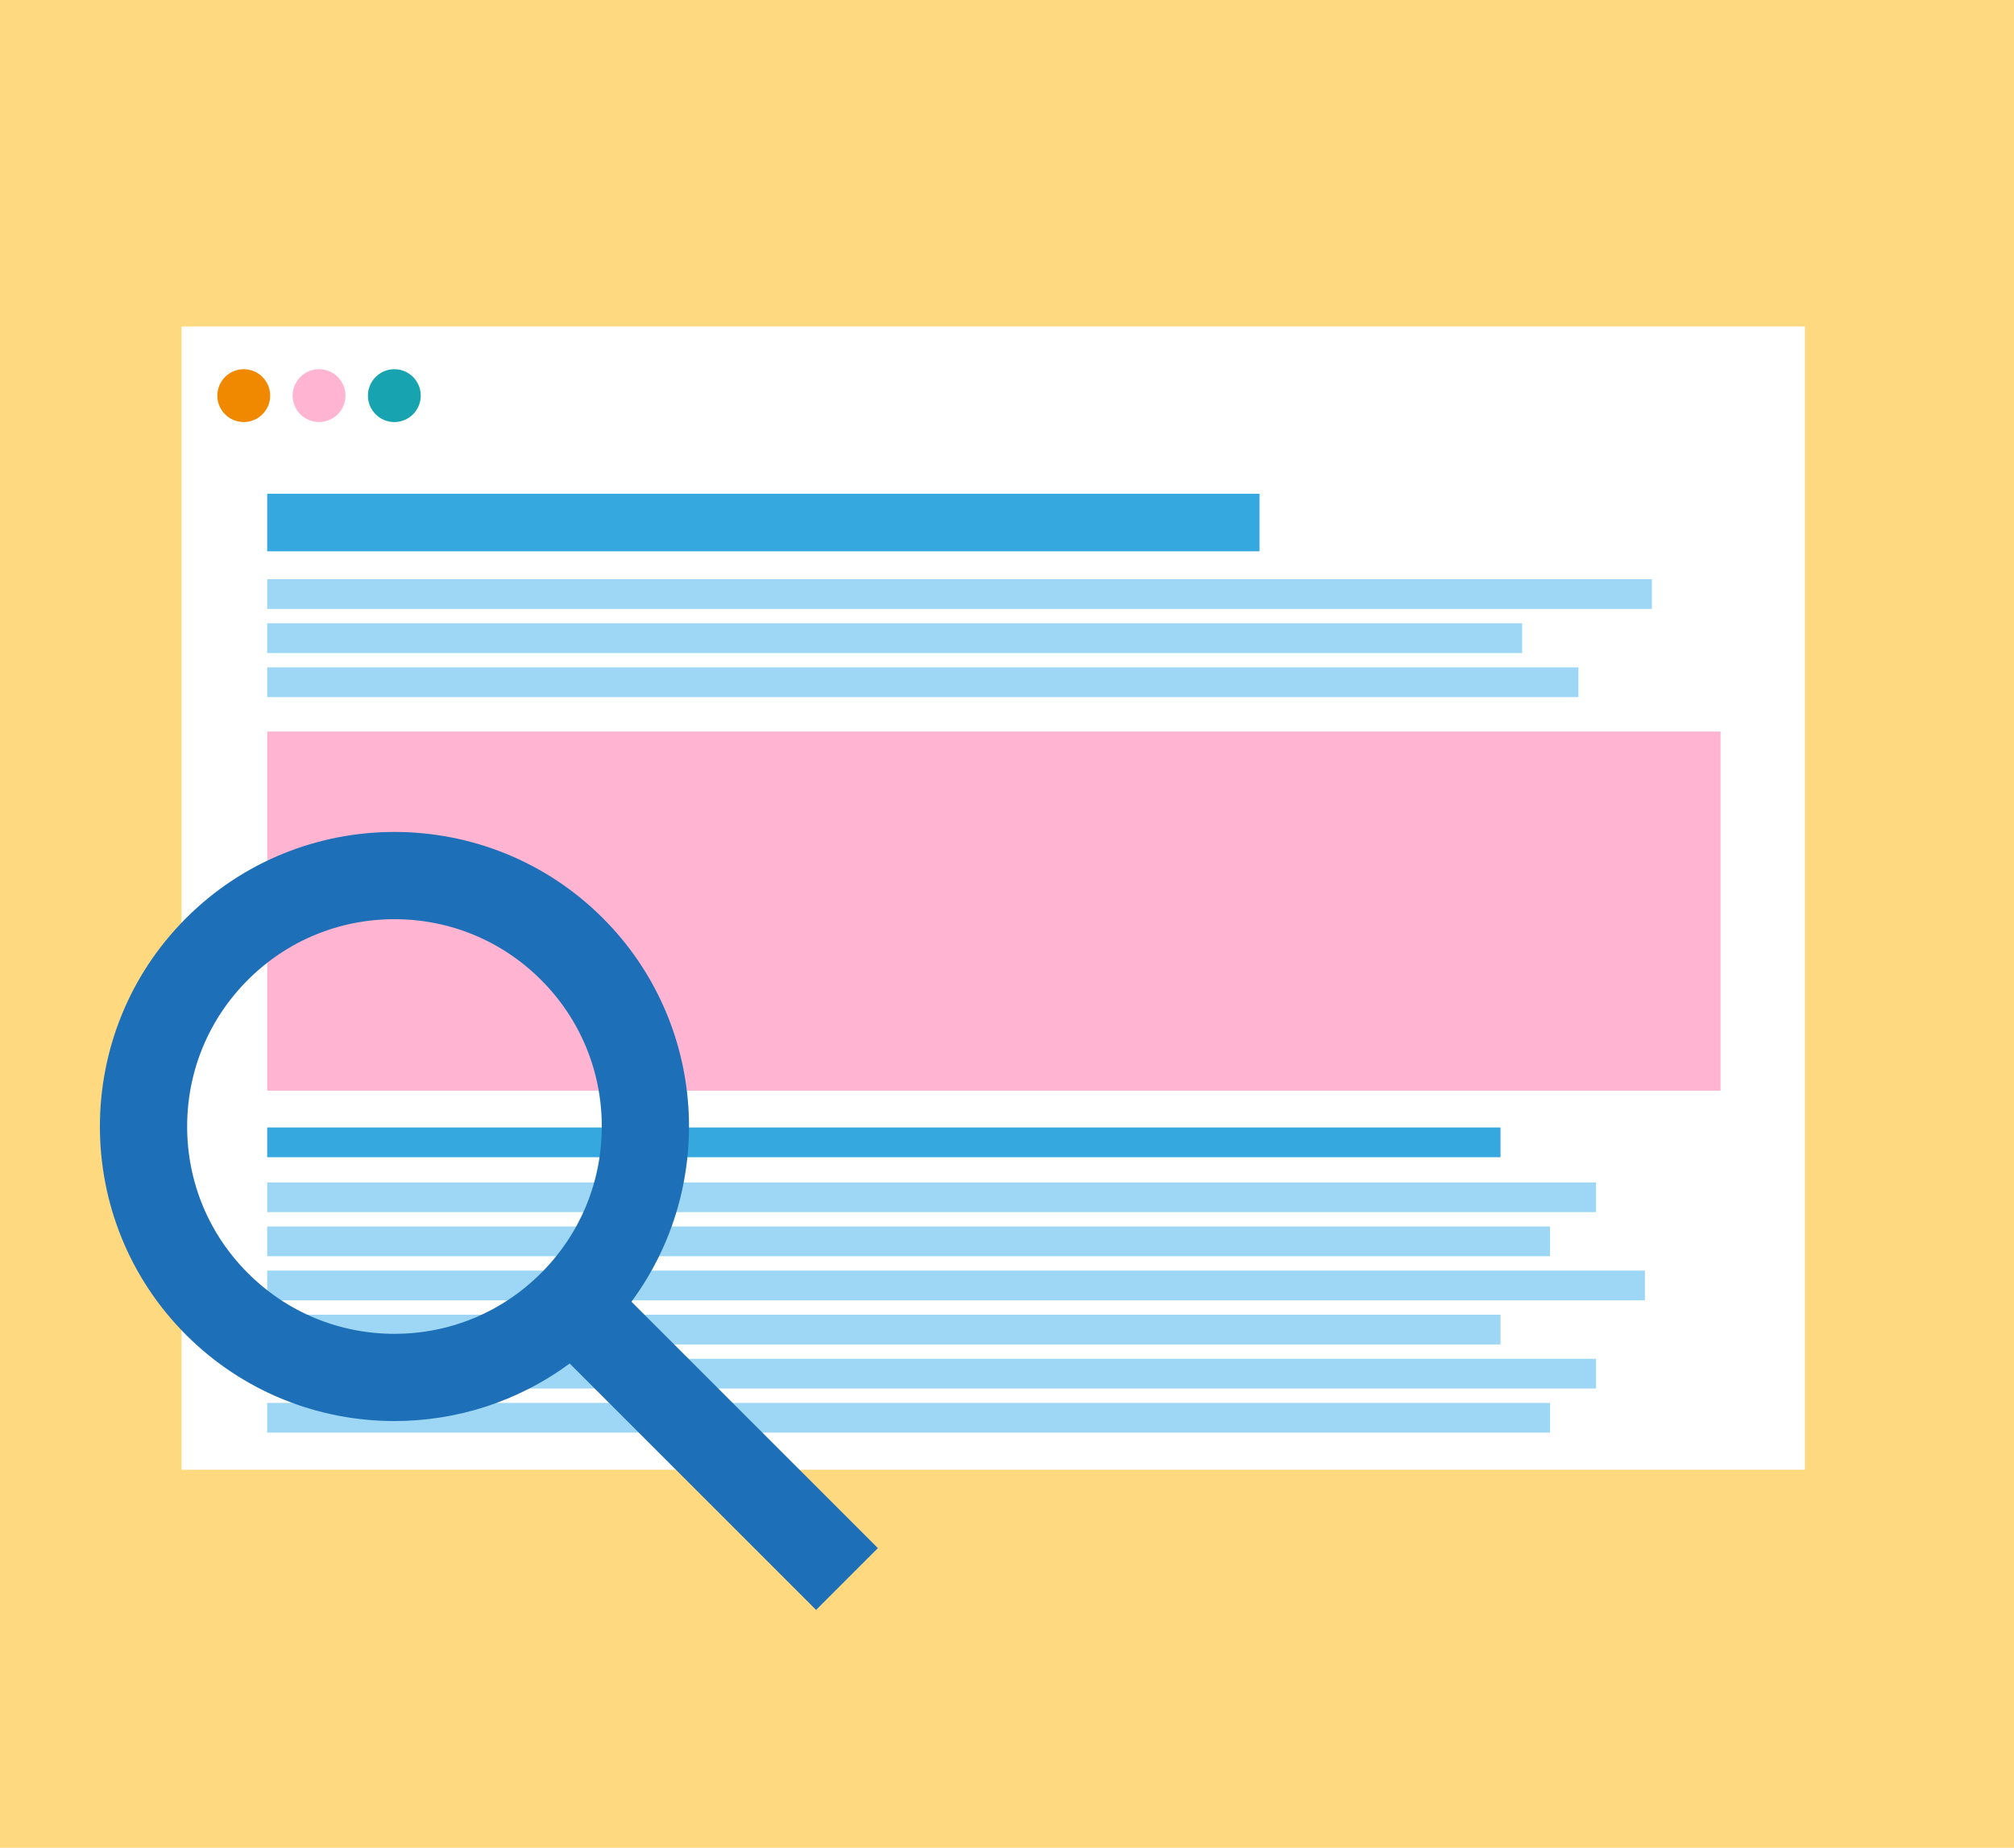 <?xml version="1.0" encoding="UTF-8"?>
<svg xmlns="http://www.w3.org/2000/svg" version="1.1" viewBox="0 0 545 500">
  <g id="Background">
    <rect x="0" y="0" width="545" height="500" fill="#ffd97f" stroke-width="0"/>
  </g>
  <g id="Grafik">
    <g>
      <g>
        <rect x="49.121" y="88.351" width="439.299" height="309.377" fill="#fff" stroke-width="0"/>
        <circle cx="65.96" cy="107.063" r="7.149" fill="#f08800" stroke-width="0"/>
        <circle cx="86.336" cy="107.063" r="7.149" fill="#ffb5d1" stroke-width="0"/>
        <circle cx="106.711" cy="107.063" r="7.149" fill="#17a3b0" stroke-width="0"/>
      </g>
      <rect x="72.303" y="156.735" width="374.706" height="8.046" fill="#9ed7f5" stroke-width="0"/>
      <rect x="72.303" y="168.668" width="339.604" height="8.046" fill="#9ed7f5" stroke-width="0"/>
      <rect x="72.303" y="180.601" width="354.829" height="8.046" fill="#9ed7f5" stroke-width="0"/>
      <rect x="72.303" y="305.112" width="333.746" height="8.046" fill="#35a8e0" stroke-width="0"/>
      <rect x="72.303" y="355.772" width="333.746" height="8.046" fill="#9ed7f5" stroke-width="0"/>
      <rect x="72.303" y="319.973" width="359.606" height="8.046" fill="#9ed7f5" stroke-width="0"/>
      <rect x="72.303" y="343.839" width="372.819" height="8.046" fill="#9ed7f5" stroke-width="0"/>
      <rect x="72.303" y="331.906" width="347.148" height="8.046" fill="#9ed7f5" stroke-width="0"/>
      <rect x="72.303" y="367.705" width="359.606" height="8.046" fill="#9ed7f5" stroke-width="0"/>
      <rect x="72.303" y="379.638" width="347.148" height="8.046" fill="#9ed7f5" stroke-width="0"/>
      <rect x="72.303" y="133.616" width="268.529" height="15.573" fill="#35a8e0" stroke-width="0"/>
      <rect x="72.303" y="197.97" width="393.298" height="97.177" fill="#ffb5d1" stroke-width="0"/>
      <path d="M237.561,418.944l-66.689-66.689c23.092-31.194,20.514-75.545-7.739-103.799-31.093-31.093-81.685-31.093-112.779,0-31.093,31.093-31.093,81.686,0,112.779,15.547,15.547,35.968,23.32,56.389,23.32,16.691,0,33.38-5.196,47.409-15.581l66.689,66.689,16.72-16.719ZM67.073,344.516c-10.596-10.596-16.432-24.685-16.432-39.67s5.836-29.074,16.432-39.67c10.596-10.596,24.685-16.432,39.67-16.432s29.074,5.836,39.67,16.432c10.596,10.596,16.432,24.685,16.432,39.67s-5.836,29.074-16.432,39.67c-10.596,10.596-24.685,16.432-39.67,16.432s-29.074-5.836-39.67-16.432Z" fill="#1d70b7" stroke-width="0"/>
    </g>
  </g>
</svg>